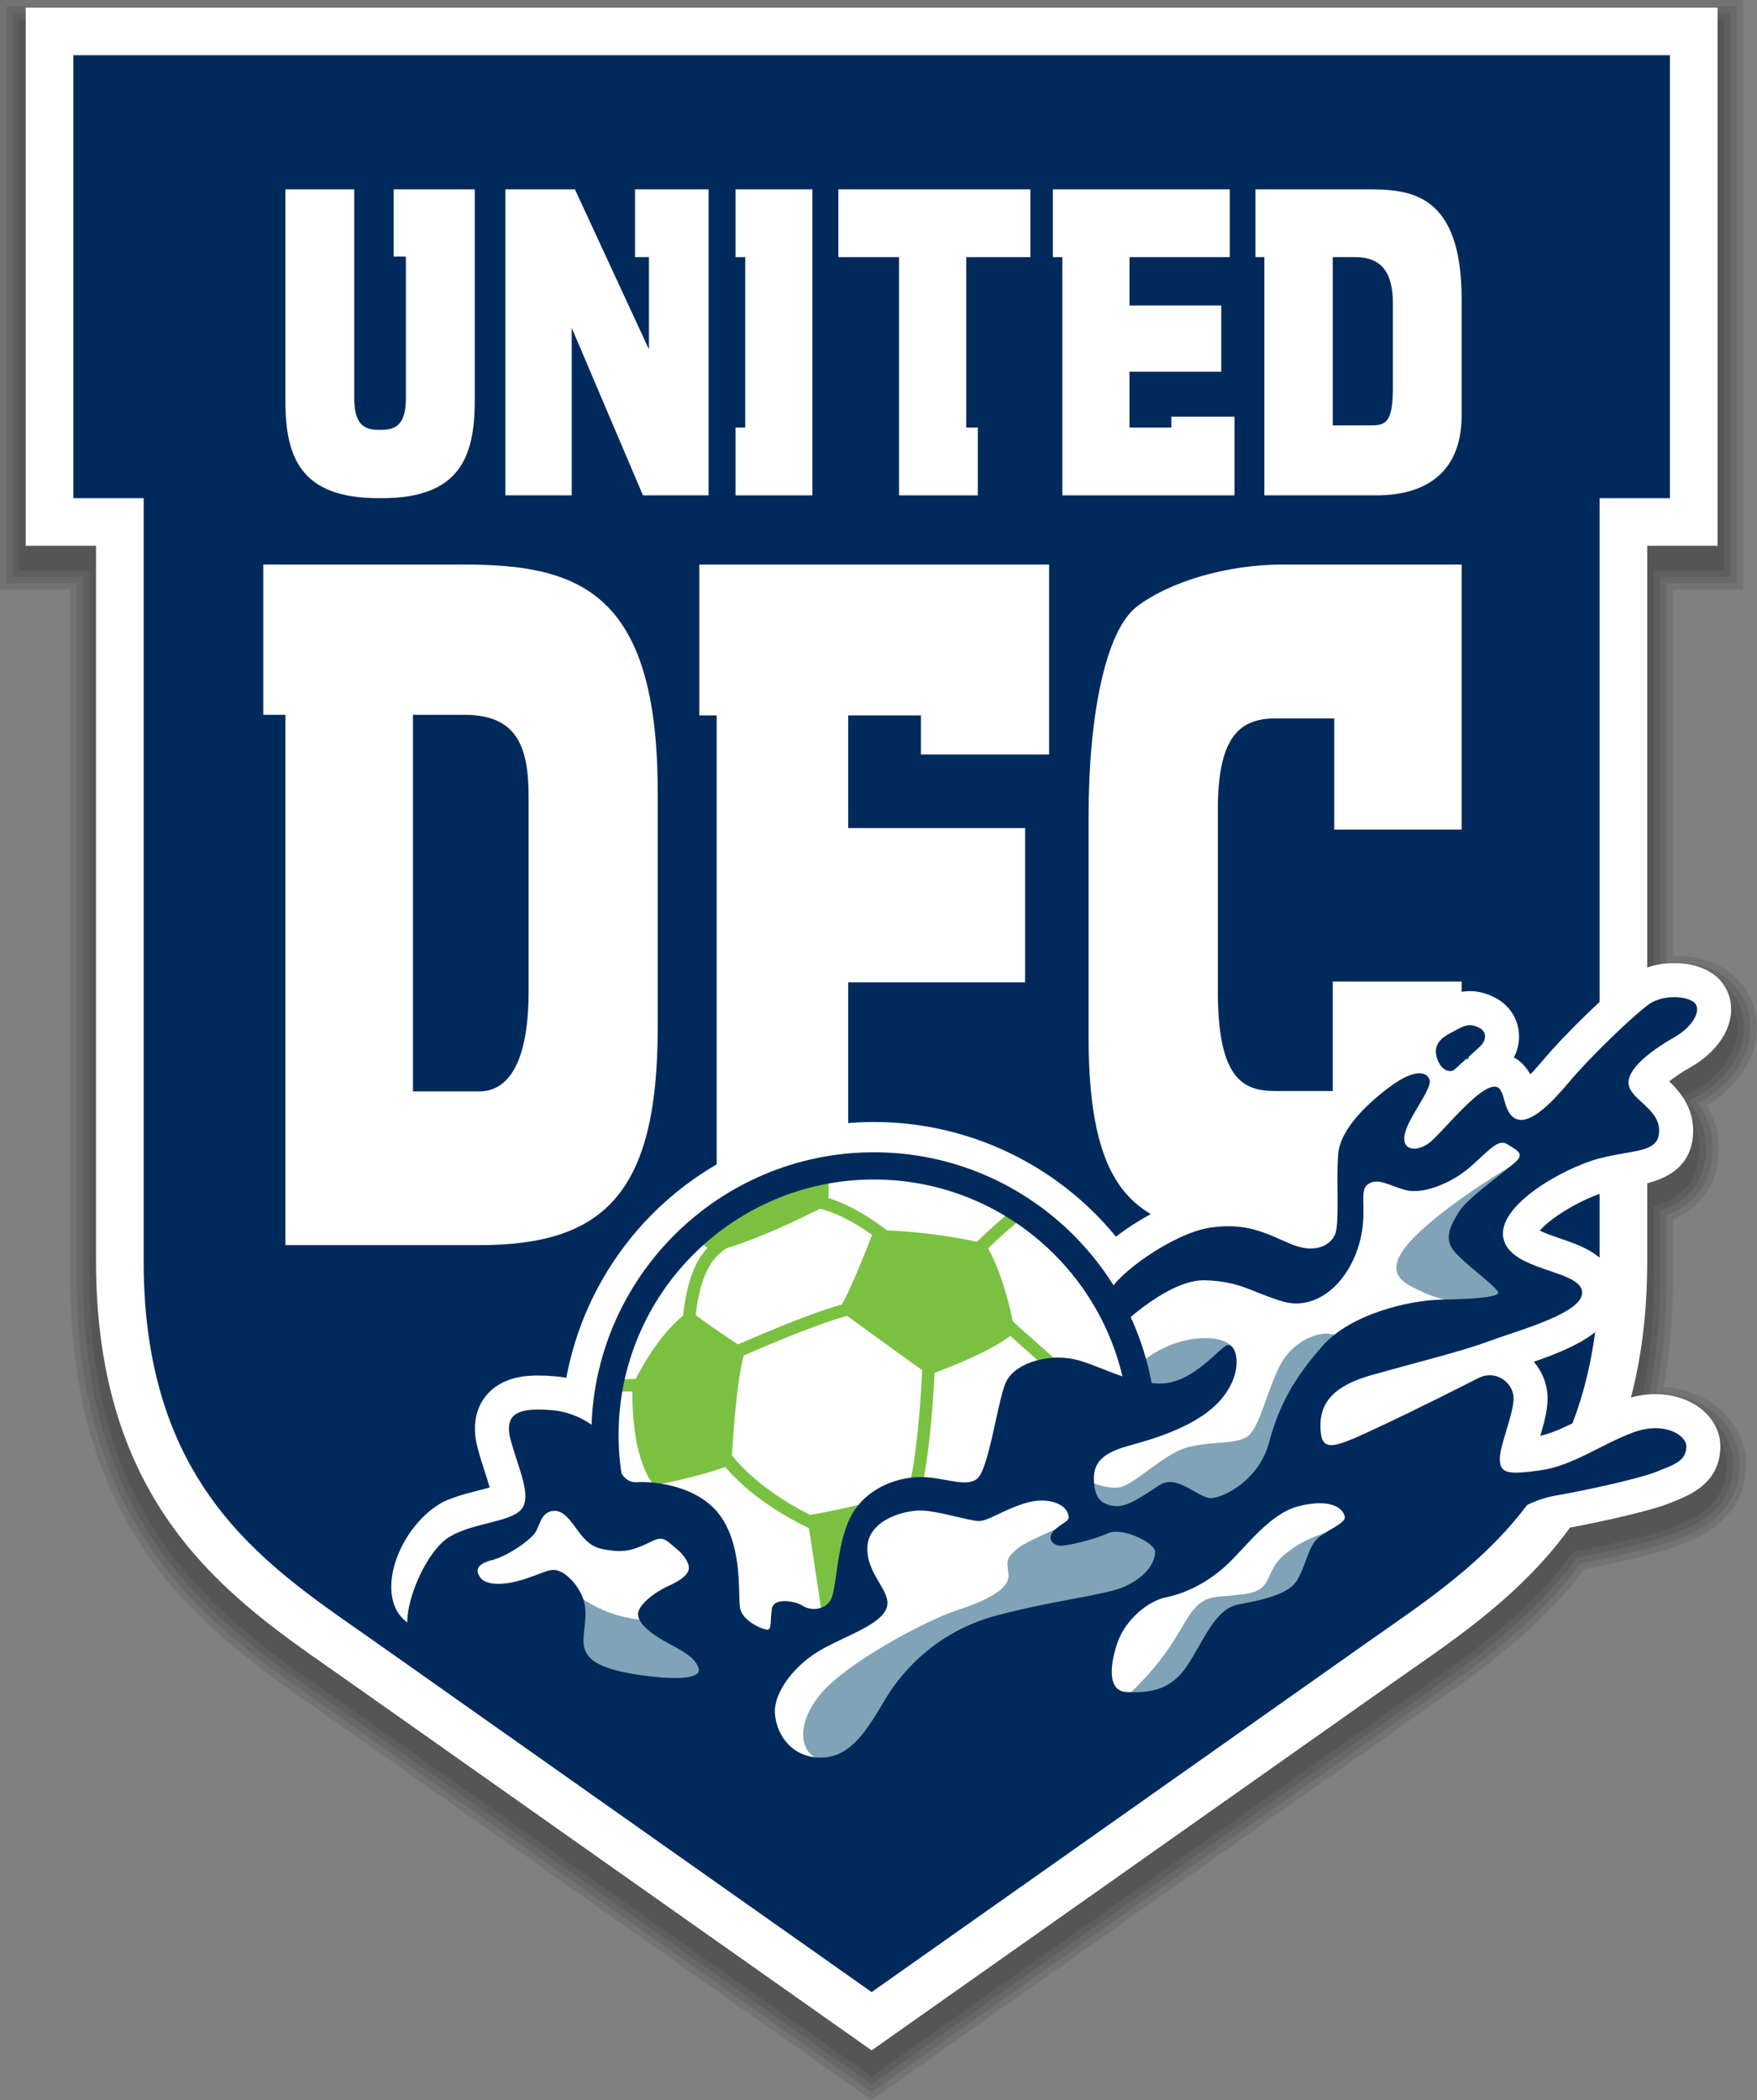 <?xml version="1.0" encoding="utf-8"?>
<!-- Generator: Adobe Illustrator 16.0.0, SVG Export Plug-In . SVG Version: 6.00 Build 0)  -->
<!DOCTYPE svg PUBLIC "-//W3C//DTD SVG 1.1//EN" "http://www.w3.org/Graphics/SVG/1.1/DTD/svg11.dtd">
<svg version="1.1" xmlns="http://www.w3.org/2000/svg" xmlns:xlink="http://www.w3.org/1999/xlink" x="0px" y="0px"
	 width="387.37px" height="462.829px" viewBox="0 0 387.37 462.829" enable-background="new 0 0 387.37 462.829"
	 xml:space="preserve">
<rect x="0" y="0" width="387.37" height="462.829" fill="#808080" stroke="none"/>
<g>
	<path opacity="0.1" d="M173.94,449.977c-22.625-15.95-81.754-57.64-100.102-70.603c-1.026-0.725-2.064-1.45-3.111-2.181
		l-0.854-0.596C45.649,359.685,15.5,338.637,15.5,281.92V129.965H0V0h384.338v129.965h-15.5v80.638
		c0.094-0.001,0.187-0.002,0.28-0.002c7.513,0,13.499,3.143,16.422,8.621c4.442,8.333,0.574,18.479-9.188,24.427
		c1.755,2.959,2.61,6.088,2.61,9.521c0,7.237-3.496,12.621-10.125,15.625v13.125c0,8.332-0.692,16.31-2.06,23.741
		c5.274,0.391,10.117,2.51,13.482,5.942c3.114,3.176,4.784,7.241,4.701,11.447c-0.23,11.746-10.318,15.742-14.115,17.246
		l-0.731,0.292c-4.616,1.847-14.966,4.112-20.759,5.241c-10.489,13.733-23.443,22.776-34.887,30.764l-0.302,0.211
		c-1.239,0.864-2.463,1.72-3.672,2.571c-22.01,15.552-108.671,76.646-109.014,76.887l-9.313,6.566L173.94,449.977z"/>
	<path opacity="0.1" d="M174.757,448.818c-22.625-15.95-81.753-57.639-100.1-70.602c-1.174-0.829-2.364-1.659-3.563-2.497
		l-0.409-0.285c-23.955-16.724-53.768-37.537-53.768-93.515V128.547h-15.5V1.417h381.503v127.13h-15.5v83.533
		c0.565-0.041,1.133-0.062,1.697-0.062c6.973,0,12.503,2.869,15.172,7.871c4.187,7.854,0.213,17.528-9.45,23.004
		c-0.162,0.092-0.322,0.184-0.479,0.276c2.142,3.09,3.186,6.375,3.186,10c0,6.944-3.495,12.005-10.125,14.691v14.059
		c0,8.858-0.788,17.29-2.345,25.093c5.548,0.019,10.71,2.051,14.172,5.583c2.846,2.901,4.372,6.604,4.297,10.427
		c-0.212,10.803-9.328,14.415-13.221,15.957l-0.734,0.293c-4.69,1.876-15.498,4.205-21.034,5.269
		c-10.408,13.795-23.411,22.873-34.897,30.891l-0.304,0.213c-1.238,0.863-2.464,1.72-3.675,2.573
		c-22.343,15.787-108.575,76.578-109.012,76.885l-8.498,5.992L174.757,448.818z"/>
	<path opacity="0.1" d="M180.143,450.882c-17.776-12.533-84.898-59.854-104.668-73.822c-1.182-0.835-2.379-1.671-3.586-2.514
		l-0.391-0.273c-23.685-16.535-53.162-37.114-53.162-92.353V127.13h-15.5V2.835h378.669V127.13h-15.5v86.528
		c1.025-0.147,2.067-0.222,3.114-0.222c6.434,0,11.507,2.596,13.921,7.121c3.811,7.147,0.068,16.023-8.898,21.104
		c-0.646,0.366-1.264,0.737-1.849,1.111c2.579,3.198,3.837,6.614,3.837,10.398c0,6.629-3.495,11.353-10.125,13.714v15.036
		c0,9.446-0.902,18.374-2.684,26.573c0.563-0.042,1.125-0.063,1.68-0.063c5.197,0,10.022,1.88,13.236,5.158
		c2.577,2.628,3.959,5.969,3.892,9.407c-0.193,9.858-8.388,13.106-12.326,14.667l-0.736,0.293
		c-4.437,1.775-14.955,4.095-21.314,5.297c-10.327,13.861-23.378,22.972-34.907,31.021l-0.301,0.21
		c-1.239,0.864-2.467,1.722-3.68,2.577c-22.512,15.906-108.31,76.391-109.011,76.884l-7.683,5.417L180.143,450.882z"/>
	<path opacity="0.1" d="M181.91,450.394c-16.185-11.41-85.477-60.261-105.618-74.491c-1.251-0.884-2.519-1.769-3.796-2.661
		l-0.188-0.131c-23.415-16.347-52.556-36.69-52.556-91.19V125.712h-15.5V4.252h375.834v121.46h-15.5v89.65
		c1.47-0.338,2.986-0.509,4.531-0.509c5.893,0,10.511,2.322,12.67,6.37c3.435,6.44-0.075,14.517-8.347,19.205
		c-1.36,0.771-2.441,1.475-3.27,2.062c2.204,2.367,4.54,5.821,4.54,10.68c0,6.364-3.405,10.629-10.125,12.69v16.06
		c0,10.109-1.04,19.589-3.095,28.22c1.182-0.195,2.354-0.293,3.508-0.293c4.818,0,9.274,1.725,12.225,4.733
		c2.308,2.354,3.546,5.332,3.486,8.388c-0.175,8.915-7.497,11.817-11.432,13.377l-0.737,0.293c-4.487,1.796-15.373,4.166-21.6,5.324
		c-10.236,13.922-23.337,23.069-34.91,31.148l-0.192,0.134c-1.277,0.892-2.544,1.775-3.794,2.658
		c-22.688,16.03-108.203,76.314-109.01,76.883l-6.866,4.841L181.91,450.394z"/>
</g>
<g id="_x3C_Layer_x3E__copy">
	<path fill="#FFFFFF" d="M5.67,1.67v118.625h15.5V277.92c0,53.761,28.805,73.87,51.95,90.028c1.344,0.938,2.676,1.868,3.99,2.797
		c22.742,16.067,108.15,76.275,109.01,76.882l6.05,4.265l6.05-4.265c0.86-0.606,86.268-60.814,109.009-76.882
		c1.314-0.929,2.647-1.858,3.992-2.797c23.145-16.158,51.949-36.268,51.949-90.028V120.295h15.5V1.67H5.67z"/>
	<path fill="#002A5C" d="M206.004,12.17h-27.668H16.17v97.625h15.5c0,0,0,116.875,0,168.125s28.5,68,51.5,84.25
		s109,76.875,109,76.875s86-60.625,109-76.875s51.5-33,51.5-84.25s0-168.125,0-168.125h15.5V12.17H206.004z"/>
	<path fill="#FFFFFF" d="M102.17,124.42c-25.25,0-44.125,0-44.125,0v33.125c0,0,1.879,0,4.875,0V274.42c0,0,15.583,0,42.75,0
		s39.333-11.083,39.333-47.75s0-7.833,0-52.167S127.42,124.42,102.17,124.42z M116.545,218.42c0,17.75-5.625,22.125-10.875,22.125
		s-14.625,0-14.625,0v-83c4.547,0,8.604,0,11.375,0c11.375,0,14.125,6.75,14.125,18S116.545,200.67,116.545,218.42z"/>
	<polygon fill="#FFFFFF" points="154.17,157.67 158.003,157.67 158.003,271.106 187.003,271.106 187.003,216.503 226.004,216.503 
		226.004,182.503 187.003,182.503 187.003,157.67 203.045,157.67 203.045,166.295 231.295,166.295 231.295,157.67 231.295,134.67 
		231.295,124.42 154.17,124.42 	"/>
	<path fill="#FFFFFF" d="M322.253,182.837V124.42c0,0-26.749,0-39.416,0s-25.167,3.917-32.167,9.25s-10.666,24.333-10.666,46.167
		s0,15.833,0,48.833s9.993,39.004,23.413,42.752s28.92,5.477,32.84,2.998s25.996-52.75,25.996-52.75v-5.333h-28.416v24.118
		c0,0-5.582,0-12.708,0s-12.626-2.733-12.626-22.009s0-24.609,0-39.942s4.251-20.167,12.626-20.167s13.041,0,13.041,0v24.5H322.253z
		"/>
	<path fill="#FFFFFF" d="M380.537,217.891c-1.904-3.571-6.066-5.62-11.419-5.62c-3.835,0-7.444,1.109-10.162,3.122
		c-4.079,3.021-13.661,12.188-19.029,18.578c-0.978,1.164-1.814,2.088-2.521,2.821c-2.188-3.877-5.383-4.801-7.927-4.801
		c-1.109,0-2.246,0.198-3.38,0.589c-1.374,0.474-2.723,1.233-4.098,2.236c-1.548-3.571-4.975-5.768-9.062-5.768
		c-3.195,0-6.698,1.36-10.412,4.042c-6.419,4.636-14.225,11.968-14.956,20.569c-0.234,2.754-0.208,5.95-0.182,9.042
		c0.012,1.339,0.026,3.063-0.001,4.502c-0.654-0.269-1.3-0.555-1.951-0.843c-3.647-1.608-8.186-3.61-14.648-3.61
		c-1.6,0-3.27,0.126-4.961,0.375c-10.283,1.512-25.805,12.016-28.149,19.048c-1.273,3.821-0.334,7.411,1.006,10.129
		c-0.477-0.11-0.956-0.206-1.436-0.284c-1.246-0.203-2.552-0.306-3.882-0.306c-6.854,0-15.906,2.846-18.86,10.865
		c-0.823,2.234-1.509,5.348-2.302,8.952c-0.437,1.985-1.128,5.128-1.759,7.378c-0.131-0.023-0.261-0.047-0.386-0.069
		c-1.959-0.354-4.396-0.793-7.142-0.793c-7.272,0-17.459,3.457-22.234,13.199c-2.331,4.754-3.132,10.393-3.718,14.511
		c-0.006,0.044-0.012,0.088-0.019,0.133c-2.296-0.581-4.78-0.655-6.745-0.214c-0.434-4.701-1.588-10.505-4.953-15.465
		c-5.271-7.769-14.888-10.779-22.551-11.052c-0.108-0.317-0.211-0.63-0.295-0.884c-0.28-0.852-0.57-1.732-0.938-2.613
		c-2.262-5.431-9.765-11.602-19.211-12.343c-1.359-0.106-2.533-0.158-3.59-0.158c-1.995,0-8.068,0-11.674,4.663
		c-1.58,2.043-3.158,5.65-1.707,11.235c0.472,1.814,1.029,3.528,1.567,5.187c0.347,1.067,0.796,2.453,1.108,3.607
		c-0.74,0.206-1.551,0.41-2.206,0.575c-2.358,0.593-5.151,1.298-7.854,2.487c-10.086,5.313-15.727,21.166-8.107,26.664
		c7.625,5.501,122.626,20.678,130.126,19.51s125.875-49.543,125.875-49.543l-4.316,10.254c1.037-0.392,2.068-0.683,3.112-0.856
		c4.573-0.762,18.257-3.553,23.427-5.621l0.738-0.294c3.883-1.539,10.382-4.114,10.538-12.087c0.052-2.673-1.043-5.289-3.081-7.368
		c-2.686-2.738-6.772-4.309-11.213-4.309c-2.428,0-4.915,0.457-7.394,1.357c-3.029,1.103-5.831,2.518-8.541,3.887
		c-3.356,1.696-6.546,3.308-9.477,3.938c1.016-3.4,1.879-6.624,1.531-9.635c-0.291-2.523-1.362-4.827-2.954-6.682
		c9.447-3.28,19.473-7.66,18.037-16.754c-1.043-6.607-7.463-8.793-12.15-10.389c-1.246-0.425-3.275-1.115-4.572-1.755
		c2.329-2.795,9.48-7.233,15.063-8.675c1.766-0.455,3.423-0.743,5.026-1.021c4.454-0.773,13.725-2.384,13.725-12.365
		c0-5.234-3.05-8.711-5.271-10.835c1.093-0.881,2.662-1.975,4.719-3.14C380.317,230.902,383.596,223.625,380.537,217.891z"/>
	<path fill="#FFFFFF" d="M334.777,226.864c-0.479-2.919-2.283-5.423-4.947-6.869c-1.921-1.042-3.8-1.549-5.744-1.549
		c-3.019,0-5.308,1.249-7.146,2.252c-0.291,0.159-0.602,0.329-0.937,0.505c-6.074,3.205-8.413,9.219-5.958,15.32
		c1.719,4.272,5.505,7.033,9.645,7.034c0,0,0,0,0.001,0c2.439,0,4.729-0.947,6.449-2.667c0.269-0.268,1.306-1.185,1.992-1.791
		c1.859-1.643,3.14-2.785,3.952-3.661C334.299,233.052,335.281,229.927,334.777,226.864z M323.293,233.367
		c0.204-0.18,0.41-0.362,0.615-0.544c-0.06,0.207-0.131,0.412-0.217,0.604C323.543,233.413,323.412,233.391,323.293,233.367z"/>
	<circle fill="#FFFFFF" cx="192.669" cy="316.246" r="68.966"/>
	<path fill="#80A3B7" d="M250.128,301.577c-8.041,7.759-6.79,10.009-5.457,10.759s13.584,1.751,14,1.334l12.691-17.085
		C268.921,293.836,258.169,293.818,250.128,301.577z"/>
	<circle fill="#FFFFFF" cx="192.669" cy="316.246" r="59.288"/>
	<path fill="#7AC142" d="M177.92,333.982l3.375,22.25c0,0,11.426-4.27,12.438-5.063v-20.5
		C181.107,333.607,177.92,333.982,177.92,333.982z"/>
	<path fill="#7AC142" d="M152.857,289.42l-0.761-0.493c0,0-6.114,3.194-12.677,16.375c-0.313,17.243,4.813,22.056,4.813,22.056
		c12.438-2.438,17.019-4.586,17.019-4.586s0.981-20.039,3.169-25.352C154.857,291.17,152.857,289.42,152.857,289.42z"/>
	<path fill="#7AC142" d="M182.482,259.045l-14.587,3.875c-0.461,0.313-14.788,10.125-14.788,10.125s4.097,2.722,4.005,2.818
		c-0.091,0.097,7.808-1.318,25.482-10.384C182.595,265.479,182.857,261.107,182.482,259.045z"/>
	<path fill="#7AC142" d="M197.295,275.795c-0.336,0-0.672-0.122-0.937-0.368c-0.089-0.082-8.928-8.223-17.632-9.458
		c-0.752-0.106-1.274-0.803-1.168-1.555c0.107-0.752,0.807-1.279,1.555-1.168c9.567,1.357,18.733,9.809,19.119,10.168
		c0.556,0.518,0.586,1.387,0.068,1.942C198.03,275.647,197.663,275.795,197.295,275.795z"/>
	<path fill="#7AC142" d="M215.982,276.42c-0.349,0-0.697-0.132-0.965-0.396c-0.541-0.533-0.548-1.403-0.015-1.944
		c0.177-0.179,4.369-4.421,9.016-7.999c0.601-0.466,1.465-0.352,1.928,0.25c0.464,0.602,0.352,1.465-0.25,1.928
		c-4.498,3.466-8.692,7.709-8.734,7.751C216.692,276.283,216.338,276.42,215.982,276.42z"/>
	<path fill="#7AC142" d="M233.981,303.92c-0.32,0-0.643-0.111-0.903-0.339c-0.068-0.061-6.966-6.083-14.08-12.517
		c-0.563-0.509-0.607-1.379-0.098-1.941c0.509-0.564,1.38-0.607,1.941-0.098c7.096,6.417,13.976,12.424,14.045,12.483
		c0.572,0.499,0.631,1.368,0.132,1.94C234.746,303.761,234.365,303.92,233.981,303.92z"/>
	<path fill="#7AC142" d="M201.545,330.17c-0.146,0-0.296-0.023-0.442-0.073c-0.719-0.244-1.104-1.024-0.859-1.744
		c0.021-0.062,2.205-6.843,3.178-28.37c0.034-0.758,0.657-1.362,1.437-1.312c0.758,0.035,1.346,0.678,1.312,1.437
		c-0.998,22.066-3.228,28.852-3.322,29.13C202.652,329.81,202.118,330.17,201.545,330.17z"/>
	<path fill="#7AC142" d="M180.919,337.857c-0.188,0-0.379-0.038-0.562-0.12c-16.391-7.342-22.008-16.411-22.239-16.794
		c-0.393-0.649-0.185-1.495,0.466-1.888s1.496-0.185,1.888,0.466c0.052,0.084,5.478,8.749,21.011,15.706
		c0.692,0.311,1.003,1.124,0.692,1.817C181.946,337.555,181.444,337.857,180.919,337.857z"/>
	<path fill="#7AC142" d="M142.296,306.732c-0.085,0-0.171-0.008-0.257-0.024c-0.548-0.054-3.824-0.032-6.718,0.024
		c-0.009,0-0.018,0-0.027,0c-0.747,0-1.359-0.599-1.374-1.349c-0.015-0.759,0.589-1.387,1.349-1.401
		c6.683-0.127,7.175-0.005,7.359,0.041c0.737,0.185,1.186,0.931,1.001,1.667C143.473,306.315,142.912,306.732,142.296,306.732z"/>
	<path fill="#7AC142" d="M151.734,293.795c-0.037,0-0.074-0.001-0.111-0.004c-0.757-0.061-1.321-0.724-1.262-1.48
		c1.066-13.392,4.765-17.032,8.146-19.393c0.621-0.437,1.48-0.282,1.914,0.34c0.436,0.623,0.283,1.479-0.34,1.914
		c-2.867,2.002-6.008,5.159-6.979,17.357C153.046,293.249,152.443,293.795,151.734,293.795z"/>
	<path fill="#7AC142" d="M161.608,299.67c-0.527,0-1.03-0.305-1.258-0.817c-0.308-0.694,0.005-1.507,0.699-1.814
		c22.662-10.052,28.266-10.418,28.493-10.429c0.746-0.077,1.402,0.551,1.438,1.309c0.036,0.759-0.55,1.402-1.309,1.438
		c-0.203,0.016-5.67,0.511-27.507,10.196C161.983,299.632,161.794,299.67,161.608,299.67z"/>
	<path fill="#002A5C" d="M192.669,378.534c-34.346,0-62.288-27.942-62.288-62.288s27.942-62.288,62.288-62.288
		s62.288,27.942,62.288,62.288S227.015,378.534,192.669,378.534z M192.669,259.958c-31.037,0-56.288,25.251-56.288,56.288
		s25.251,56.288,56.288,56.288s56.288-25.251,56.288-56.288S223.706,259.958,192.669,259.958z"/>
	<path fill="#FFFFFF" d="M320.003,327.337c-3.167-2.833-13.499-8.5-22.833-6s-15.667,1.5-15.667,1.5s4.333-5.999,5.5-11.666
		s-5.001-15.168-7.667-14.834s-6.666,1.834-10.333,5.834s-13.333,9-16,9.333s-4.333,0.667-4.333,0.667l-15.833,11.666
		c-2.667,0.667-13.334,6.667-19.834,6.667s-21.166,0.501-22.666,4.667s0.166,13.333-1,15.833c-1.167,2.5-13.5,10.333-17.667,11
		s-8.501-0.666-9.833-7.333c-1.334-6.667-3-14.166-6.167-16.5s-16.833-4.501-23.333-7.334s-10.834-7.166-12.834-2.666
		s-7.666,11.5-11.333,13.333s-8.333,5.333-5.333,8.833s14.5,7.916,21.333,13.375s20.167,10.625,28.333,14.125
		c8.167,3.5,15.667,5.5,17.167,6.5s-5.083,1.168,5.5,4.167s23.833,4.498,32,2.999s52.834-13.333,61.834-19.666
		s34-25.666,34.833-26.833S323.17,330.17,320.003,327.337z"/>
	<path fill="#80A3B7" d="M329.003,278.253c-1-1.25-1.666-7.499-1.083-8.416s5.083-3.667,5.083-3.667l0.001-9.105
		c0,0-12.168,7.188-19.751,14.188s-6.082,10.166-2.166,12.25s7.582,3.5,13.166,3.5s12.251-1.166,12.334-1.833
		S330.003,279.503,329.003,278.253z"/>
	<path fill="#80A3B7" d="M285.004,341.253c-4.583,3.166-4.25,4.834-5.917,7.584s-5.25,2.5-10.667,3.083s-6.167,4.583-10.5,11
		s-9.25,10.667-9.25,10.667l3.5,6.25c0,0,5-2.333,9.333-7.333s11.667-10,18.834-14.5s14.834-21.001,14.834-21.001
		S289.587,338.087,285.004,341.253z"/>
	<path fill="#80A3B7" d="M294.837,294.42c-3.75-1.666-9.75,1.166-12.5,6.25s-4.501,13.5-7.001,15.666s-8.166,1.167-13.583,2.667
		s-11.833,8.5-15.166,8.833s-6.917-1.583-6.917-1.583s2.083,6.333-1,8.083s-12,4.917-14.5,7.084s-2.166,2.5-1.833,5.583
		s-4.5,5.667-11.417,7.917s-24.417,11.666-30,18.416s-4.25,12.584-1.171,13.962l6.004,4.205c0,0,4.5-1.916,7.167-2.916
		c2.666-1,16.25-7.084,21.084-11s33.249-24.001,35.916-25.751s8.333-2.916,10.917-5s5.333-7.083,12.333-11.5
		s14.25-11.916,14.25-12.5s0.083-3,0.167-8s1.416-5.916,3.916-9.583S298.587,296.086,294.837,294.42z"/>
	<path fill="#80A3B7" d="M159.587,362.17c-1.75-1.167-3.5-4.667-15.584-5c-12.082-0.333-18-6.833-18-6.833l-4.25,13.375
		c-0.416,0.625,0.584,0.458,4.25,3.875c3.668,3.417,18.334,9.583,24.25,9.5C156.171,377.004,161.337,363.337,159.587,362.17z"/>
	<path fill="#002A5C" d="M369.045,228.67c3.75-2.125,5.875-5.375,4.875-7.25s-7.125-2.5-10.5,0s-12.5,11.125-17.75,17.375
		s-9.5,9.5-12.125,7.375s-1.375-7.75-5-6.5s-10.125,9.25-12.875,11.75s-6.625,2.5-6-1.25s6.25-10.25,5.5-12.25s-3.75-2-8.25,1.25
		s-11.375,9.25-11.875,15.125s0.375,15.494-0.75,17.872s-4.375,4.128-9.375,2.128s-9.5-5-18-3.75s-21,10.625-22.125,14
		s2.625,7.375,2.625,7.375s10.375-10,18.25-9.75s10,2.5,17,4.625s13.625-3.125,16.5-11.125s0.125-13,2.375-14.625
		s4.625,0.25,8.375,1.25s10.125-1.5,14.25-5.125s6.125-6.25,8.125-5s3.5,1.875,2.375,3.375s-11,8.25-13,11.5s-3.25,5.875-1.25,8.5
		s9.625,8.125,9.875,9.25s-5.25,1.5-12.375,1.625s-20.125,3.125-26.375,10.25s-9.5,12.875-11.75,21.25s-10.125,12.25-12.875,12.25
		s-7.375-5.375-11.25-2.875s-7.25,5-10,4.625s-4.375-1.5-4.5-5.875s3-6.125,8-7.5s15.25-4.25,20.25-10.375s3.125-11.875,1.375-11.75
		s-7.5,8.5-15,8.5s-14.375-4.625-19.75-5.5s-12.75,1-14.5,5.75s-3.625,18.75-6.125,20.75s-7.125-0.375-12.5-0.375
		s-12.375,2.625-15.5,9s-2.875,16-4.375,18.25s-4.582,2.125-6.041,1.125s-6.459-2.004-6.834,0.686s0,4.564-1,4.564
		s-5.5-1.875-6-4.75s0.625-13-4.125-20s-14.75-8-18.625-7.75s-4.625-5.125-5.875-8.125s-6.5-7.25-12.875-7.75
		s-10.75,0.125-9.125,6.375s4.875,12.625,2.375,15.5s-10.5,2.875-15.75,6s-10.25,14.875-9.25,20.5s16,7.625,22.25,9.375
		s30.75,21.875,41.25,24.875s46.75,8,52.25,6.5s34.75-8.5,38.5-10s59.75-37.75,65-41.25s13.563-6.313,18.875-11
		s10.063-7.25,15.313-8.125s17.813-3.563,21.875-5.188s6.5-2.375,6.563-5.563c0.047-2.414-4.75-5.625-11.625-3.125
		s-13.375,7.375-20.5,8.375s-9,0.75-9-2.5s3.375-10.625,3-13.875s-4.125-5.75-7.625-4s-12.75,6.5-22.125,10.875
		s-12.375,5.75-12.75,0.875s1.25-9.527,11.125-12.326s19.75-5.174,26.125-7.549s21.125-6.25,20.375-11s-15.799-4.375-17.337-11.625
		s13.462-15.625,21.212-17.625s13.125-1.125,13.125-6.125s-6.625-6.875-6.75-10.5S365.295,230.795,369.045,228.67z M141.107,369.17
		c-9.063-1.313-11.375-3.375-12.188-5.688s0.5-5.813,0.063-9.375s-3.438-6.875-5.438-7.75s-3,0-7.563,1.563s-8.563,1.5-9.875,0
		s-1.375-3.125,2.313-4.063s8.938-4.688,9.813-6.44s1.313-4.372,4-4.435s4.375,3.688,6.313,5.813s3.25,2.625,6.875,3
		s6.313-1.188,8.625-2.25s2.89-0.018,5.625,2.25c0.314,0.261,1.938,1.875,2.188,3.438s-1.563,3-4.5,4.313s-6.875,4.25-6.688,6.375
		s3.188,4.438,7.125,6.5s5.75,3.438,6.25,5.375S150.17,370.482,141.107,369.17z M220.17,355.92
		c-13.063,3.375-20.938,11.813-24.938,18.5s-7.5,12.75-13.938,12.938s-10.063-4.75-10.438-9.625s4.563-11.063,10.5-14.313
		s12.875-5.438,14.125-9.063s-4.5-7.25-4.25-13.375s8.438-8.25,12.188-8.063s10.25,2.25,12.313,2.313s5.375-2.438,10.25-3.931
		s8.625,0.118,9.375,2.056s-0.188,1.625-2.563,3.563s-0.688,3.75,1,3.75s7.375-1.313,10.5-2.75s10.376,2.125,10.375,4.063
		c-0.001,2.751-2.5,5.875-6.875,7.75S233.232,352.545,220.17,355.92z M296.482,334.295c0.313,1.563-4.813,3.188-6.5,5.313
		s-2.125,5.375-3.938,8.563s-7.563,4.438-13,5.438s-7.938,8.813-11.75,14.125s-8.875,5.313-12.813,5.188s-4.063-4.813-2.25-10.5
		s7.25-9.688,10.813-10.375s8.563-2.75,13.063-6.813s9.625-11.563,16.125-13.25S296.024,332.005,296.482,334.295z"/>
	<path fill="#7AC142" d="M217.482,274.42l-0.485-0.375c-13.327-3.063-24.328-2.938-24.328-2.938s-5.062,13.5-7.749,17.563
		c10.938,8,19.875,14.375,19.875,14.375c16.438-6.063,18.935-9.573,18.935-9.573C221.42,280.607,217.482,274.42,217.482,274.42z"/>
	<path fill="#002A5C" d="M326.253,226.587c-2.542-1.379-3.75-0.333-6.75,1.25s-3.417,3.608-2.5,5.888s2.834,2.862,3.834,1.862
		s4.667-4.083,5.75-5.25S327.791,227.421,326.253,226.587z"/>
	<path fill="#FFFFFF" d="M89.482,41.732h-2.688v14.813h2.688c0,12.178,0,27.956,0,31.313c0,5.625-2.188,6.875-5.313,6.875h-0.75
		c-3.125,0-5.313-1.25-5.313-6.875s0-46.125,0-46.125H62.92c0,0,0,34.063,0,46.625s3.5,21.438,20.5,21.438h0.75
		c17,0,20.5-8.875,20.5-21.438s0-46.625,0-46.625H91.357H89.482z"/>
	<polygon fill="#FFFFFF" points="143.077,41.732 140.003,41.732 140.003,56.67 143.077,56.67 143.077,77.003 126.753,41.732 
		126.045,41.732 122.837,41.732 111.42,41.732 111.42,109.17 126.045,109.17 126.045,72.255 141.753,109.17 143.077,109.17 
		146.087,109.17 156.221,109.17 156.221,41.732 149.003,41.732 	"/>
	<polygon fill="#FFFFFF" points="164.306,41.732 162.17,41.732 162.17,56.67 164.306,56.67 164.306,94.232 162.17,94.232 
		162.17,109.17 164.306,109.17 171.17,109.17 179.107,109.17 179.107,41.732 171.17,41.732 	"/>
	<polygon fill="#FFFFFF" points="198.223,41.732 184.837,41.732 184.837,56.67 198.223,56.67 198.223,109.17 206.587,109.17 
		213.024,109.17 215.587,109.17 215.587,94.232 213.024,94.232 213.024,56.67 227.17,56.67 227.17,41.732 213.024,41.732 	"/>
	<polygon fill="#FFFFFF" points="258.253,94.232 249.024,94.232 249.024,81.92 269.253,81.92 269.253,67.336 249.024,67.336 
		249.024,56.67 271.125,56.67 271.125,41.732 249.024,41.732 234.223,41.732 232.131,41.732 232.131,56.67 234.223,56.67 
		234.223,109.17 247.128,109.17 249.024,109.17 272.17,109.17 272.17,101.701 272.17,94.232 272.17,91.837 258.253,91.837 	"/>
	<path fill="#FFFFFF" d="M301.337,41.732c-0.182,0-0.335,0-0.501,0h-3.166h-0.246h-20.627V56.67h1.956v52.5c0,0,15.083,0,24.75,0
		s18.75-4.083,18.75-17.667s0-5.417,0-25.5C322.253,42.253,310.587,41.732,301.337,41.732z M307.087,85.586
		c0,8.333-2,8.167-5.667,8.167s-7.583,0-7.583,0V56.67h5c5.667,0,8.25,3.333,8.25,10.083S307.087,77.253,307.087,85.586z"/>
</g>
</svg>
